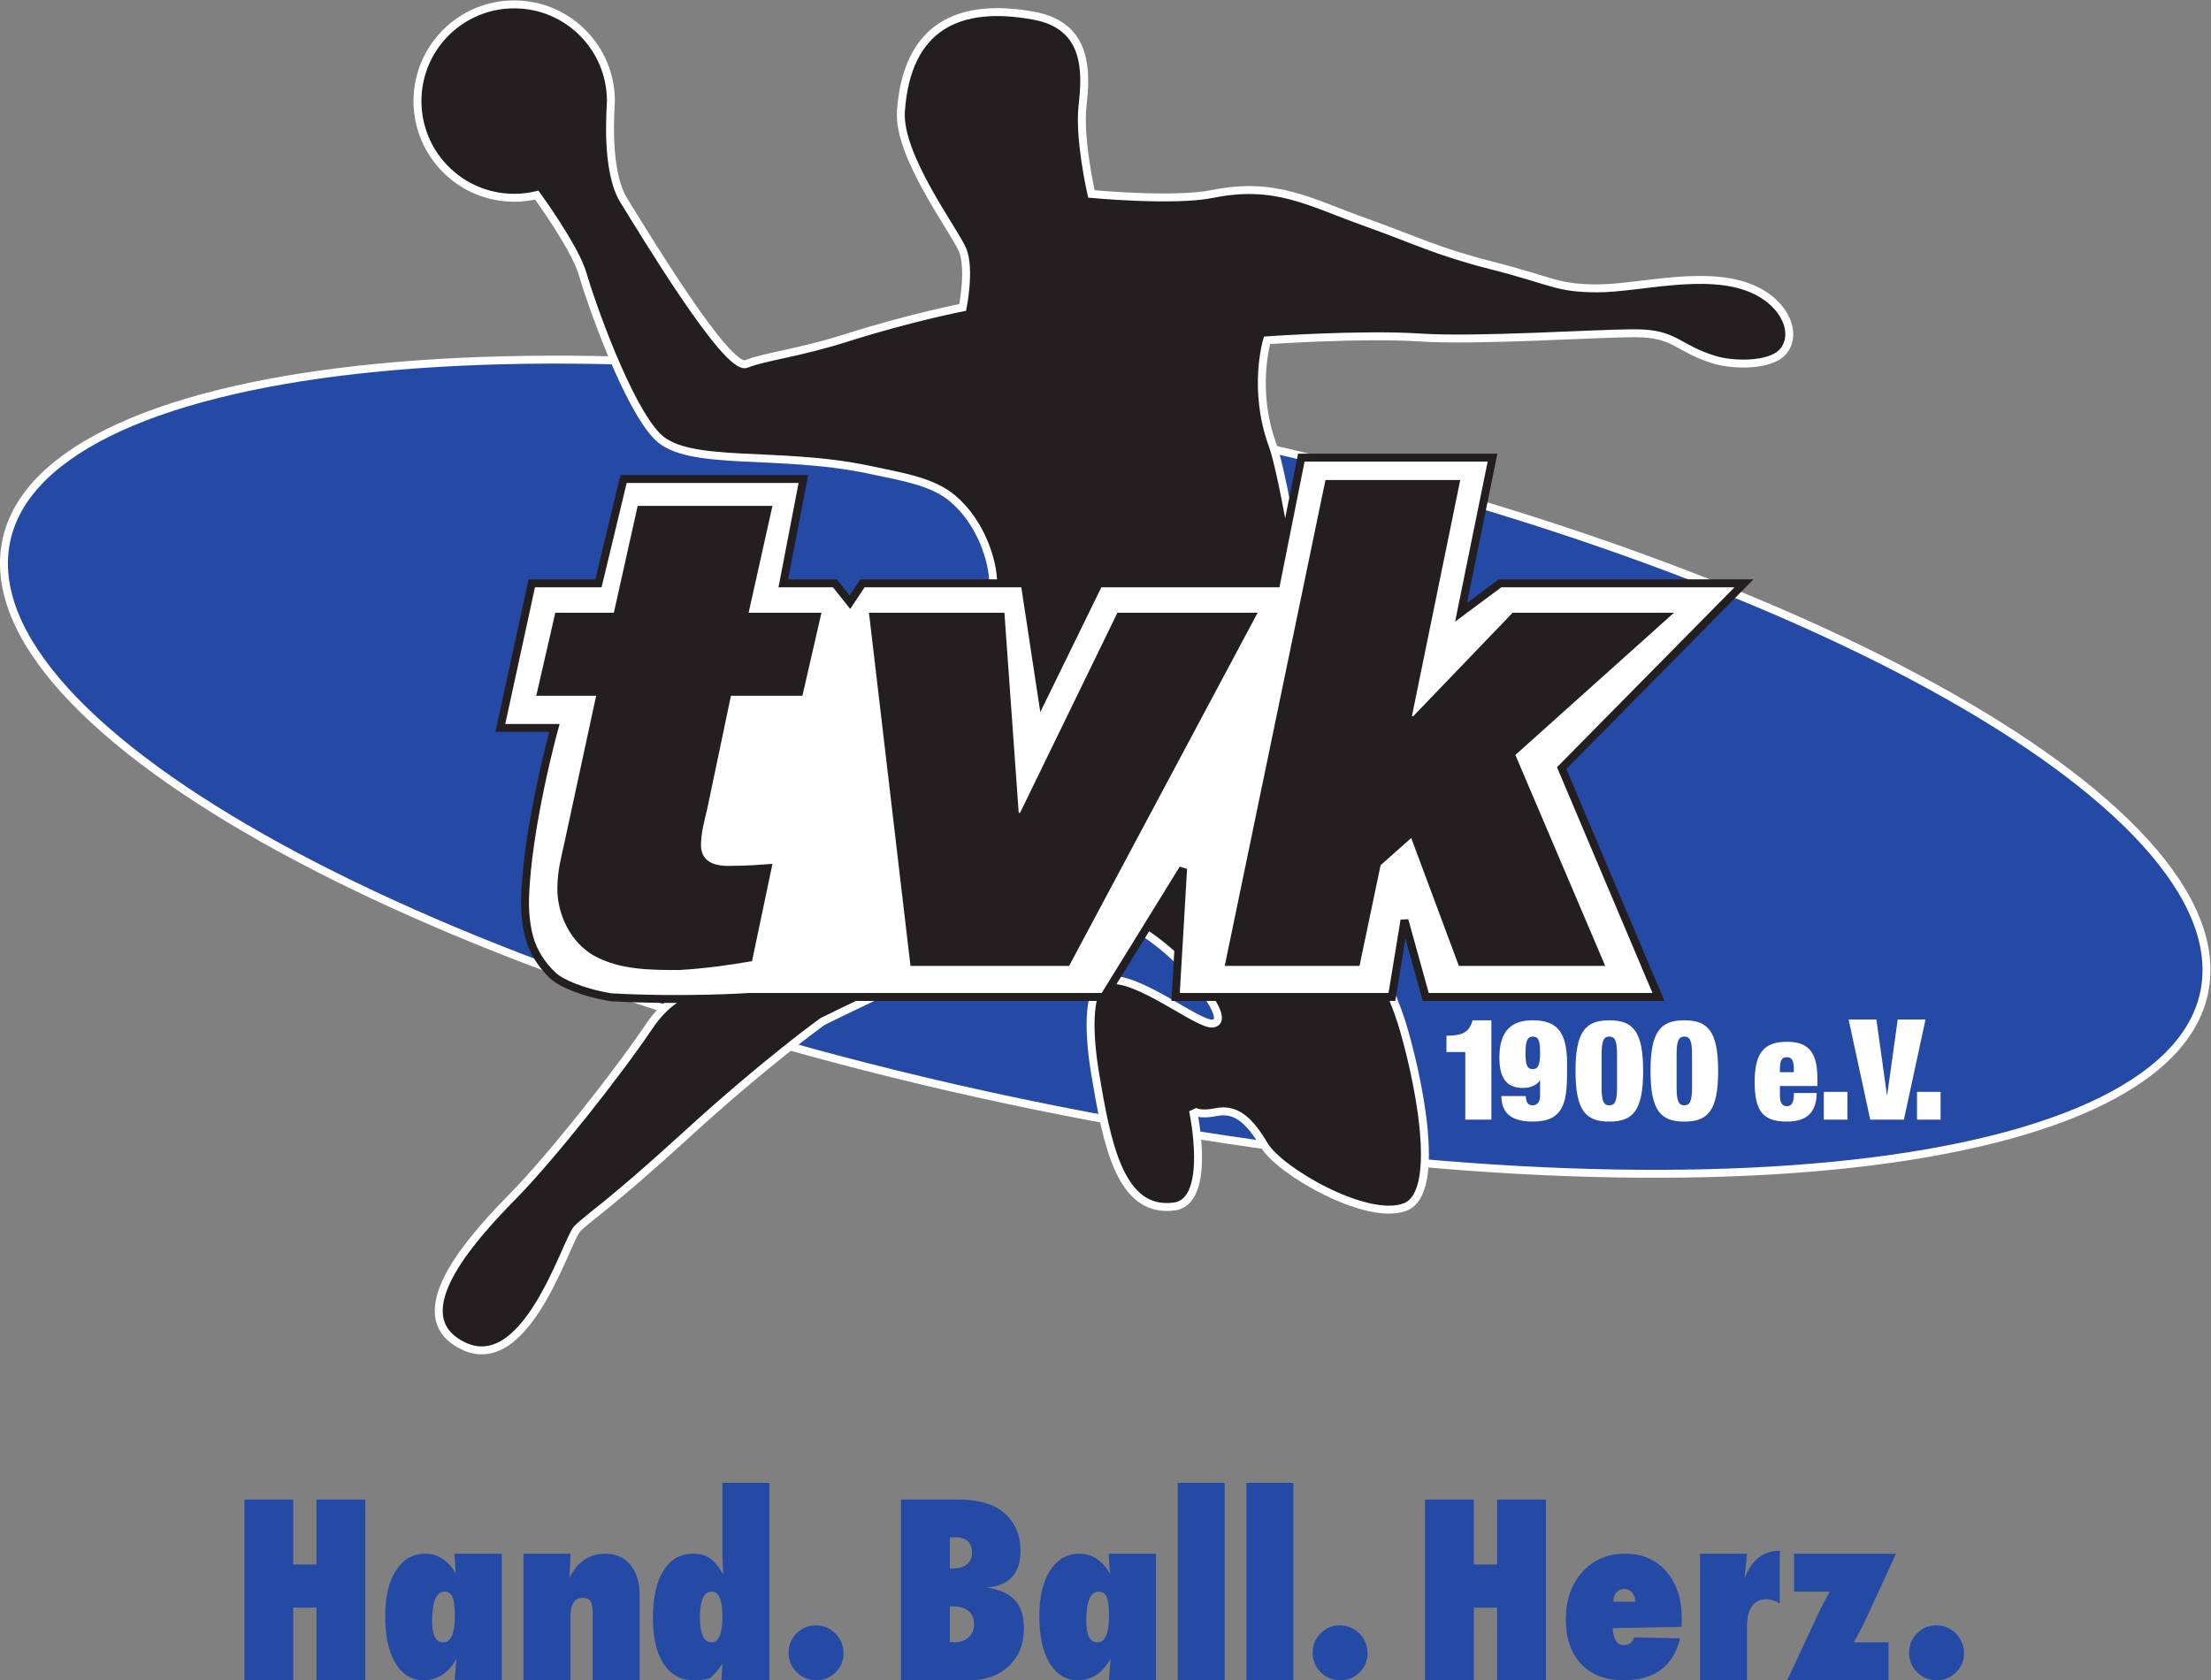 <?xml version="1.0" encoding="UTF-8" standalone="no"?> <svg xmlns:dc="http://purl.org/dc/elements/1.1/" xmlns:cc="http://creativecommons.org/ns#" xmlns:rdf="http://www.w3.org/1999/02/22-rdf-syntax-ns#" xmlns:svg="http://www.w3.org/2000/svg" xmlns="http://www.w3.org/2000/svg" xmlns:sodipodi="http://sodipodi.sourceforge.net/DTD/sodipodi-0.dtd" xmlns:inkscape="http://www.inkscape.org/namespaces/inkscape" version="1.1" id="svg2" xml:space="preserve" width="737.68" height="560.733" viewBox="0 0 737.68 560.733" sodipodi:docname="TVK_Logo_Slogan_blau.eps"><rect x="0" y="0" width="737.68" height="560.733" fill="#808080" stroke="none"/><defs id="defs6"></defs><g id="g10" inkscape:groupmode="layer" inkscape:label="ink_ext_XXXXXX" transform="matrix(1.333,0,0,-1.333,0,560.733)"><g id="g12" transform="scale(0.1)"><path d="M 10.246,2809.5 C 33.414,3292.69 1286.11,3450.48 2808.25,3161.96 4330.4,2873.43 5545.53,2247.87 5522.37,1764.68 5499.18,1281.51 4246.51,1123.72 2724.36,1412.23 1202.21,1700.76 -12.926,2326.32 10.246,2809.5" style="fill:#254aa5;fill-opacity:1;fill-rule:nonzero;stroke:none" id="path14"></path><path d="M 10.246,2809.5 C 33.414,3292.69 1286.11,3450.48 2808.25,3161.96 4330.4,2873.43 5545.53,2247.87 5522.37,1764.68 5499.18,1281.51 4246.51,1123.72 2724.36,1412.23 1202.21,1700.76 -12.926,2326.32 10.246,2809.5 Z" style="fill:none;stroke:#ffffff;stroke-width:19.843;stroke-linecap:butt;stroke-linejoin:miter;stroke-miterlimit:3.864;stroke-dasharray:none;stroke-opacity:1" id="path16"></path><path d="m 1561.75,3704 c 47.66,-76.25 258.44,-427.68 306.1,-408.62 47.66,19.06 128.19,26.3 253.79,66.27 154.38,49.11 287.95,75.32 287.95,75.32 0,0 19.07,95.33 0,142.98 -19.06,47.66 -162.64,235.51 -154.62,348.6 14.97,211.18 144.02,273.8 333.76,238.43 134.9,-25.15 130.4,-140.58 120.87,-224.39 -9.54,-83.81 22.1,-221.63 22.1,-221.63 0,0 207.41,-19.53 303.05,0 157.54,32.16 244.4,-21.18 377.85,-68.84 133.44,-47.66 182.17,-74.74 321.58,-110.29 155.28,-39.6 162.04,-57.19 264.91,-57.19 102.89,0 270.9,48.18 385.93,-0.94 84.97,-36.28 115.36,-114.82 77.19,-157.94 -32.48,-36.68 -125.78,-33.4 -169.61,-20.26 -95.31,28.6 -97.28,66.73 -200.15,66.73 -102.89,0 -396.53,-20.12 -539.52,-10.58 -142.96,9.53 -381.67,-7.02 -381.67,-7.02 0,0 -37.1,-122.86 14.02,-262.41 23.87,-65.16 70.17,-332.57 85.78,-467.09 20.9,-179.89 19.06,-501.24 19.06,-501.24 0,0 179.14,-352.67 217.27,-474.62 38.12,-121.93 105.78,-425.91 10.47,-464.04 -95.32,-38.12 -315.51,89.63 -353.64,154.39 -38.12,64.74 -72.28,92.4 -119.94,82.87 -47.65,-9.53 -58.24,4.1 -58.24,4.1 0,0 49.12,-227.33 -46.62,-240.42 -137.46,-18.81 -169.59,162.04 -198.18,331.64 -12.3,72.92 -28.37,222.27 31.51,234.33 72.94,14.04 225.46,-112.29 262.41,-108.02 51.66,5.96 -60.8,137.83 -105.27,176.73 -76.25,66.73 -169.59,121.94 -264.91,102.88 -95.32,-19.07 -224.81,-93.34 -386.85,-169.6 -162.05,-76.25 -219.24,-104.86 -219.24,-104.86 0,0 -141,-100.89 -339.19,-282 -198.2,-181.1 -245.86,-207.72 -274.46,-236.32 -28.59,-28.59 -132.92,-395.598 -303.04,-283.981 -126.31,82.883 49.77,271.021 143.11,366.341 93.34,95.31 255.78,299.88 339.59,423.79 83.81,123.91 159.54,71.34 245.33,193.29 85.79,121.93 121.94,171.57 264.92,303.03 142.98,131.48 236.31,133.45 264.91,207.73 28.6,74.29 85.79,320.14 85.79,405.92 0,51.38 -28.41,150.01 -101.81,211.82 -49.16,41.41 -119.8,53.05 -210.77,72.16 -226.79,47.66 -451.06,5.97 -527.32,82.22 -76.25,76.26 -168.53,340.39 -187.6,407.11 -19.06,66.72 -114.87,197.67 -114.87,197.67 -18.13,-4.33 -37.04,-6.62 -56.5,-6.62 -133.69,0 -242.07,108.37 -242.07,242.07 0,133.7 108.38,242.08 242.07,242.08 133.7,0 242.08,-108.38 242.08,-242.08 0,-14 -14.97,-173.25 32.69,-249.5" style="fill:#231f20;fill-opacity:1;fill-rule:nonzero;stroke:none" id="path18"></path><path d="m 1561.75,3704 c 47.66,-76.25 258.44,-427.68 306.1,-408.62 47.66,19.06 128.19,26.3 253.79,66.27 154.38,49.11 287.95,75.32 287.95,75.32 0,0 19.07,95.33 0,142.98 -19.06,47.66 -162.64,235.51 -154.62,348.6 14.97,211.18 144.02,273.8 333.76,238.43 134.9,-25.15 130.4,-140.58 120.87,-224.39 -9.54,-83.81 22.1,-221.63 22.1,-221.63 0,0 207.41,-19.53 303.05,0 157.54,32.16 244.4,-21.18 377.85,-68.84 133.44,-47.66 182.17,-74.74 321.58,-110.29 155.28,-39.6 162.04,-57.19 264.91,-57.19 102.89,0 270.9,48.18 385.93,-0.94 84.97,-36.28 115.36,-114.82 77.19,-157.94 -32.48,-36.68 -125.78,-33.4 -169.61,-20.26 -95.31,28.6 -97.28,66.73 -200.15,66.73 -102.89,0 -396.53,-20.12 -539.52,-10.58 -142.96,9.53 -381.67,-7.02 -381.67,-7.02 0,0 -37.1,-122.86 14.02,-262.41 23.87,-65.16 70.17,-332.57 85.78,-467.09 20.9,-179.89 19.06,-501.24 19.06,-501.24 0,0 179.14,-352.67 217.27,-474.62 38.12,-121.93 105.78,-425.91 10.47,-464.04 -95.32,-38.12 -315.51,89.63 -353.64,154.39 -38.12,64.74 -72.28,92.4 -119.94,82.87 -47.65,-9.53 -58.24,4.1 -58.24,4.1 0,0 49.12,-227.33 -46.62,-240.42 -137.46,-18.81 -169.59,162.04 -198.18,331.64 -12.3,72.92 -28.37,222.27 31.51,234.33 72.94,14.04 225.46,-112.29 262.41,-108.02 51.66,5.96 -60.8,137.83 -105.27,176.73 -76.25,66.73 -169.59,121.94 -264.91,102.88 -95.32,-19.07 -224.81,-93.34 -386.85,-169.6 -162.05,-76.25 -219.24,-104.86 -219.24,-104.86 0,0 -141,-100.89 -339.19,-282 -198.2,-181.1 -245.86,-207.72 -274.46,-236.32 -28.59,-28.59 -132.92,-395.598 -303.04,-283.981 -126.31,82.883 49.77,271.021 143.11,366.341 93.34,95.31 255.78,299.88 339.59,423.79 83.81,123.91 159.54,71.34 245.33,193.29 85.79,121.93 121.94,171.57 264.92,303.03 142.98,131.48 236.31,133.45 264.91,207.73 28.6,74.29 85.79,320.14 85.79,405.92 0,51.38 -28.41,150.01 -101.81,211.82 -49.16,41.41 -119.8,53.05 -210.77,72.16 -226.79,47.66 -451.06,5.97 -527.32,82.22 -76.25,76.26 -168.53,340.39 -187.6,407.11 -19.06,66.72 -114.87,197.67 -114.87,197.67 -18.13,-4.33 -37.04,-6.62 -56.5,-6.62 -133.69,0 -242.07,108.37 -242.07,242.07 0,133.7 108.38,242.08 242.07,242.08 133.7,0 242.08,-108.38 242.08,-242.08 0,-14 -14.97,-173.25 32.69,-249.5 z" style="fill:none;stroke:#ffffff;stroke-width:19.843;stroke-linecap:butt;stroke-linejoin:miter;stroke-miterlimit:3.864;stroke-dasharray:none;stroke-opacity:1" id="path20"></path><path d="m 3732.82,1403.56 v 248.66 h -47.05 c -8.44,-30.2 -25.3,-38.28 -65.34,-38.63 v -40.74 h 47.07 v -169.29 h 65.32" style="fill:#ffffff;fill-opacity:1;fill-rule:nonzero;stroke:none" id="path22"></path><path d="m 3818.23,1570.74 c 0,31.96 5.97,40.74 18.26,40.74 13.69,0 18.26,-8.78 18.26,-40.74 0,-31.95 -5.96,-40.73 -18.26,-40.73 -13.69,0 -18.26,8.78 -18.26,40.73 z m -60.41,-108.17 c 0.35,-33.01 14.39,-63.92 78.67,-63.92 74.1,0 85.7,43.54 85.7,120.12 v 27.39 c 0,81.13 -29.16,106.06 -86.05,106.06 -53.38,0 -83.24,-26.33 -83.24,-93.77 0,-58.3 23.88,-75.51 59.35,-75.51 18.97,0 36.19,7.73 41.8,19.31 h 0.7 v -39.68 c 0,-15.45 -8.42,-23.18 -17.91,-23.18 -5.98,0 -10.18,1.41 -12.99,4.91 -3.16,3.87 -4.57,9.84 -4.92,18.27 h -61.11" style="fill:#ffffff;fill-opacity:1;fill-rule:evenodd;stroke:none" id="path24"></path><path d="m 4008.72,1566.53 c 0,35.47 5.62,44.95 19.31,44.95 13.71,0 19.32,-9.48 19.32,-44.95 v -82.19 c 0,-35.47 -5.61,-44.95 -19.32,-44.95 -13.69,0 -19.31,9.48 -19.31,44.95 z m -65.32,-41.09 c 0,-100.45 26.33,-126.79 84.63,-126.79 58.3,0 84.65,26.34 84.65,126.79 0,100.45 -26.35,126.78 -84.65,126.78 -58.3,0 -84.63,-26.33 -84.63,-126.78" style="fill:#ffffff;fill-opacity:1;fill-rule:evenodd;stroke:none" id="path26"></path><path d="m 4196.43,1566.53 c 0,35.47 5.61,44.95 19.32,44.95 13.69,0 19.31,-9.48 19.31,-44.95 v -82.19 c 0,-35.47 -5.62,-44.95 -19.31,-44.95 -13.71,0 -19.32,9.48 -19.32,44.95 z m -65.33,-41.09 c 0,-100.45 26.35,-126.79 84.65,-126.79 58.3,0 84.63,26.34 84.63,126.79 0,100.45 -26.33,126.78 -84.63,126.78 -58.3,0 -84.65,-26.33 -84.65,-126.78" style="fill:#ffffff;fill-opacity:1;fill-rule:evenodd;stroke:none" id="path28"></path><path d="m 4489.81,1522.27 h -34.77 v 8.44 c 0,20.02 4.2,29.15 17.21,29.15 13.34,0 17.56,-9.13 17.56,-29.15 z m 59,-34.41 v 19.31 c 0,68.84 -25.64,91.32 -76.21,91.32 -56.89,0 -80.78,-27.4 -80.78,-100.09 0,-72.36 19.67,-99.75 80.78,-99.75 52.33,0 73.75,25.63 74.46,71.65 h -56.9 c 0,-26 -6.68,-33.02 -17.91,-33.02 -8.79,0 -17.21,5.28 -17.21,25.64 v 24.94 h 93.77" style="fill:#ffffff;fill-opacity:1;fill-rule:evenodd;stroke:none" id="path30"></path><path d="m 4564.85,1403.56 h 59 v 69.543 h -59 z" style="fill:#ffffff;fill-opacity:1;fill-rule:nonzero;stroke:none" id="path32"></path><path d="m 4681.04,1403.56 h 84.3 l 54.08,250.77 h -69.53 l -26.35,-188.95 h -0.7 l -26.35,188.95 h -69.53 l 54.08,-250.77" style="fill:#ffffff;fill-opacity:1;fill-rule:nonzero;stroke:none" id="path34"></path><path d="m 4798.17,1403.56 h 59 v 69.543 h -59 z" style="fill:#ffffff;fill-opacity:1;fill-rule:nonzero;stroke:none" id="path36"></path><path d="m 2010.81,3007.35 h -450.09 l -62.87,-261.1 h -166.79 l -78.77,-362.06 h 135.35 c 0,0 -68.26,-246.83 -73.5,-427.96 -1.22,-42.24 5.23,-90.25 20.09,-123.09 16.59,-36.67 41.19,-61.61 53.41,-72.12 17.16,-14.73 67.78,-38.86 141.65,-51.11 184.51,-10.22 346.15,0.82 346.15,0.82 h 887.6 l 198.22,321.01 -18.85,-321.01 h 541.42 l 31.43,191.94 53.22,-191.94 H 4151 l -242.23,572.87 456.37,462.65 h -610.58 l -97.64,-72.48 78.77,387.21 h -478.56 l -62.87,-314.73 h -443.8 l -141.64,-289.57 -44.01,289.57 h -406.07 l -31.44,-47.34 -37.72,47.34 h -129.07 l 50.3,261.1" style="fill:#ffffff;fill-opacity:1;fill-rule:nonzero;stroke:none" id="path38"></path><path d="m 2010.81,3007.35 h -450.09 l -62.87,-261.1 h -166.79 l -78.77,-362.06 h 135.35 c 0,0 -68.26,-246.83 -73.5,-427.96 -1.22,-42.24 5.23,-90.25 20.09,-123.09 16.59,-36.67 41.19,-61.61 53.41,-72.12 17.16,-14.73 67.78,-38.86 141.65,-51.11 184.51,-10.22 346.15,0.82 346.15,0.82 h 887.6 l 198.22,321.01 -18.85,-321.01 h 541.42 l 31.43,191.94 53.22,-191.94 H 4151 l -242.23,572.87 456.37,462.65 h -610.58 l -97.64,-72.48 78.77,387.21 h -478.56 l -62.87,-314.73 h -443.8 l -141.64,-289.57 -44.01,289.57 h -406.07 l -31.44,-47.34 -37.72,47.34 h -129.07 z" style="fill:none;stroke:#231f20;stroke-width:19.843;stroke-linecap:butt;stroke-linejoin:miter;stroke-miterlimit:3.864;stroke-dasharray:none;stroke-opacity:1" id="path40"></path><path d="m 1933.39,2940.08 h -337.34 l -59.62,-267.49 H 1389.9 l -47.7,-207.85 h 149.93 l -78.37,-362.89 c -8.52,-40.89 -18.75,-73.26 -18.75,-120.96 0,-64.74 34.08,-134.59 92.01,-166.97 64.74,-35.78 141.4,-35.78 212.96,-35.78 61.33,3.41 122.67,11.94 182.3,22.15 l 51.11,243.63 c -27.26,-1.7 -56.23,-5.1 -110.74,-5.1 -52.82,0 -68.15,23.84 -68.15,52.81 0,28.96 8.52,59.63 15.33,88.59 l 59.63,284.52 h 178.89 l 47.7,207.85 h -182.29 l 59.63,267.49" style="fill:#231f20;fill-opacity:1;fill-rule:nonzero;stroke:none" id="path42"></path><path d="M 3147.78,2672.59 H 2796.8 l -243.62,-500.88 h -3.41 l -35.78,500.88 h -339.03 l 103.92,-884.22 h 396.96 l 471.94,884.22" style="fill:#231f20;fill-opacity:1;fill-rule:nonzero;stroke:none" id="path44"></path><path d="m 3065.4,1788.37 h 337.34 l 52.81,252.14 76.66,68.15 119.26,-320.29 h 366.31 l -224.9,528.15 396.97,356.07 h -403.77 l -248.75,-258.96 h -3.42 l 120.98,591.19 H 3317.54 L 3065.4,1788.37" style="fill:#231f20;fill-opacity:1;fill-rule:nonzero;stroke:none" id="path46"></path><path d="M 914.277,0 H 792.109 v 181.871 h -58.3 V 0 H 611.641 V 452.5 H 733.809 V 290 h 58.3 V 452.5 H 914.277 V 0" style="fill:#254aa5;fill-opacity:1;fill-rule:nonzero;stroke:none" id="path48"></path><path d="m 1138.42,161.84 c 0,10.922 -0.46,20.199 -1.37,27.832 -0.92,7.637 -2.41,13.867 -4.44,18.699 -2.04,4.809 -4.69,8.27 -7.95,10.359 -3.26,2.09 -7.23,3.141 -11.92,3.141 -20.8,0 -31.19,-24.652 -31.19,-73.941 0,-35.301 9.27,-52.93 27.82,-52.93 19.37,0 29.05,22.27 29.05,66.84 z M 1255.92,0 h -117.8 c 0.98,10.539 1.76,20.602 2.34,30.172 0.59,9.57 1.18,17.289 1.76,23.148 C 1121.9,17.77 1094.64,0 1060.46,0 c -29.7,0 -53.24,14.25 -70.624,42.77 -17.199,28.332 -25.793,67.54 -25.793,117.641 0,48.399 8.965,86.481 26.895,114.25 17.932,28.141 42.372,42.211 73.302,42.211 31.72,0 57.33,-16.699 76.82,-50.101 -0.39,3.91 -0.68,7.332 -0.88,10.261 -0.19,2.93 -0.39,5.367 -0.59,7.321 l -1.17,18.457 -0.88,14.062 h 118.38 V 0" style="fill:#254aa5;fill-opacity:1;fill-rule:nonzero;stroke:none" id="path50"></path><path d="m 1600.96,0 h -117.5 v 167.582 c 0,14.449 -1.8,24.508 -5.42,30.168 -3.61,5.672 -9.89,8.5 -18.85,8.5 -20.9,0 -31.35,-15.531 -31.35,-46.59 V 0 h -117.5 v 316.871 h 117.5 c -0.2,-7.812 -0.39,-15.039 -0.59,-21.68 -0.19,-6.64 -0.49,-12.793 -0.88,-18.453 l -1.17,-20.218 c 20.22,40.23 49.95,60.351 89.2,60.351 27.28,0 48.47,-9.289 63.58,-27.84 15.32,-18.562 22.98,-44.39 22.98,-77.5 V 0" style="fill:#254aa5;fill-opacity:1;fill-rule:nonzero;stroke:none" id="path52"></path><path d="m 1751.9,157.871 c 0,-41.922 9.67,-62.871 29,-62.871 18.17,0 27.25,21.609 27.25,64.852 0,41.347 -8.79,62.019 -26.37,62.019 -19.92,0 -29.88,-21.34 -29.88,-64 z M 1805.81,0 c 0.19,3.32 0.39,7.129 0.58,11.422 0.2,4.297 0.49,9.277 0.88,14.938 0.39,3.519 0.68,8.891 0.88,16.121 C 1796.82,24.121 1785.79,11.32 1775.04,4.102 1764.5,1.359 1751.51,0 1736.08,0 c -31.84,0 -56.84,13.691 -75,41.082 -17.97,27.387 -26.95,65.477 -26.95,114.258 0,51.211 8.79,90.898 26.36,119.039 17.58,28.32 42.39,42.492 74.42,42.492 17.58,0 31.74,-3.902 42.48,-11.723 11.33,-7.808 22.26,-21.378 32.81,-40.718 -0.59,10.16 -0.88,16.308 -0.88,18.461 l -1.17,31.929 v 179.551 h 117.5 V 0 h -119.84" style="fill:#254aa5;fill-opacity:1;fill-rule:nonzero;stroke:none" id="path54"></path><path d="m 2111.31,67.129 c 0,-18.457 -6.74,-34.258 -20.22,-47.41 C 2077.98,6.57 2061.96,0 2043,0 c -18.77,0 -35.08,6.672 -48.96,20.02 -13.49,13.539 -20.23,29.93 -20.23,49.172 0,18.84 6.64,34.938 19.94,48.289 13.29,13.34 29.31,20.02 48.08,20.02 19.35,0 35.76,-6.879 49.26,-20.609 13.48,-13.551 20.22,-30.141 20.22,-49.762" style="fill:#254aa5;fill-opacity:1;fill-rule:nonzero;stroke:none" id="path56"></path><path d="m 2377.31,95.602 c 2.34,-0.203 4.39,-0.359 6.15,-0.461 1.76,-0.09 3.22,-0.141 4.4,-0.141 15.23,0 27.39,4.121 36.47,12.379 9.08,8.25 13.62,19.332 13.62,33.223 0,13.886 -4.54,24.769 -13.62,32.617 -9.08,7.851 -21.53,11.781 -37.35,11.781 h -9.67 z m 0,184.398 h 8.2 c 14.65,0 26.22,3.422 34.72,10.25 8.5,6.84 12.74,16.41 12.74,28.711 0,26.168 -14.35,39.258 -43.06,39.258 -1.37,0 -3.08,-0.047 -5.13,-0.149 -2.05,-0.09 -4.54,-0.238 -7.47,-0.441 z M 2255.14,0 v 452.5 h 142.09 c 53.13,0 92.48,-11.73 118.07,-35.168 25.97,-24.043 38.96,-55.113 38.96,-93.203 0,-56.66 -28.12,-87.34 -84.37,-92.02 32.03,-4.687 55.52,-15.25 70.46,-31.648 14.94,-16.422 22.41,-40.063 22.41,-70.922 0,-38.887 -12.6,-70.148 -37.79,-93.789 C 2499.97,11.91 2467.06,0 2426.24,0 h -171.1" style="fill:#254aa5;fill-opacity:1;fill-rule:nonzero;stroke:none" id="path58"></path><path d="m 2775.77,161.84 c 0,10.922 -0.46,20.199 -1.38,27.832 -0.92,7.637 -2.4,13.867 -4.43,18.699 -2.04,4.809 -4.69,8.27 -7.95,10.359 -3.26,2.09 -7.24,3.141 -11.93,3.141 -20.8,0 -31.19,-24.652 -31.19,-73.941 0,-35.301 9.27,-52.93 27.82,-52.93 19.37,0 29.06,22.27 29.06,66.84 z M 2893.27,0 h -117.81 c 0.98,10.539 1.76,20.602 2.35,30.172 0.58,9.57 1.17,17.289 1.76,23.148 C 2759.24,17.77 2731.99,0 2697.81,0 c -29.71,0 -53.24,14.25 -70.63,42.77 -17.19,28.332 -25.79,67.54 -25.79,117.641 0,48.399 8.97,86.481 26.9,114.25 17.93,28.141 42.36,42.211 73.3,42.211 31.72,0 57.32,-16.699 76.81,-50.101 -0.39,3.91 -0.68,7.332 -0.88,10.261 -0.19,2.93 -0.39,5.367 -0.58,7.321 l -1.17,18.457 -0.88,14.062 h 118.38 V 0" style="fill:#254aa5;fill-opacity:1;fill-rule:nonzero;stroke:none" id="path60"></path><path d="m 2947.68,0 h 117.5 v 494.371 h -117.5 z" style="fill:#254aa5;fill-opacity:1;fill-rule:nonzero;stroke:none" id="path62"></path><path d="m 3119.65,0 h 117.5 v 494.371 h -117.5 z" style="fill:#254aa5;fill-opacity:1;fill-rule:nonzero;stroke:none" id="path64"></path><path d="m 3422.88,67.129 c 0,-18.457 -6.75,-34.258 -20.23,-47.41 C 3389.55,6.57 3373.52,0 3354.57,0 c -18.77,0 -35.09,6.672 -48.97,20.02 -13.49,13.539 -20.22,29.93 -20.22,49.172 0,18.84 6.64,34.938 19.93,48.289 13.29,13.34 29.31,20.02 48.08,20.02 19.35,0 35.77,-6.879 49.26,-20.609 13.48,-13.551 20.23,-30.141 20.23,-49.762" style="fill:#254aa5;fill-opacity:1;fill-rule:nonzero;stroke:none" id="path66"></path><path d="m 3869.34,0 h -122.17 v 181.871 h -58.3 V 0 H 3566.7 v 452.5 h 122.17 V 290 h 58.3 v 162.5 h 122.17 V 0" style="fill:#254aa5;fill-opacity:1;fill-rule:nonzero;stroke:none" id="path68"></path><path d="m 4092.88,196.871 c 0,4.649 -0.69,8.918 -2.05,12.789 -1.37,3.879 -3.28,7.219 -5.72,10.012 -2.44,2.797 -5.32,5 -8.64,6.637 -3.32,1.621 -6.93,2.441 -10.84,2.441 -8.2,0 -14.84,-2.988 -19.92,-8.969 -5.08,-5.972 -7.62,-13.609 -7.62,-22.91 z m -2.66,-89.531 114.84,-2.34 c -8.2,-34.828 -24.17,-61.031 -47.9,-78.621 C 4133.43,8.789 4102.43,0 4064.15,0 c -45.33,0 -80.87,13.512 -106.65,40.551 -25.6,27.418 -38.39,64.879 -38.39,112.398 0,48.25 13.77,87.582 41.31,118.012 27.54,30.609 63.09,45.91 106.66,45.91 43.35,0 77.92,-14.812 103.71,-44.43 25.78,-29.832 38.67,-69.359 38.67,-118.601 l -0.59,-20.09 -172.26,-3.129 c 1.36,-28.34 10.54,-42.5 27.54,-42.5 13.28,0 21.97,6.41 26.07,19.219" style="fill:#254aa5;fill-opacity:1;fill-rule:nonzero;stroke:none" id="path70"></path><path d="m 4372.64,0 h -117.5 v 316.871 h 117.5 l -6.15,-61.812 c 17.77,46.211 47.17,69.312 88.18,69.312 V 192.52 c -12.89,7.031 -23.83,10.539 -32.81,10.539 -15.82,0 -27.98,-5.719 -36.47,-17.137 -8.5,-11.434 -12.75,-28.082 -12.75,-49.961 V 0" style="fill:#254aa5;fill-opacity:1;fill-rule:nonzero;stroke:none" id="path72"></path><path d="m 4726.86,0 h -253.71 l 76.76,164.211 c 3.71,8.187 8.05,17.019 13.03,26.488 4.98,9.461 10.6,19.852 16.85,31.172 h -89.36 v 95 h 255.18 L 4670.9,154.73 c -8.79,-19.031 -19.14,-38.941 -31.05,-59.73 h 87.01 V 0" style="fill:#254aa5;fill-opacity:1;fill-rule:nonzero;stroke:none" id="path74"></path><path d="m 4915.79,67.129 c 0,-18.457 -6.75,-34.258 -20.23,-47.41 C 4882.46,6.57 4866.43,0 4847.48,0 c -18.77,0 -35.09,6.672 -48.97,20.02 -13.49,13.539 -20.22,29.93 -20.22,49.172 0,18.84 6.64,34.938 19.93,48.289 13.29,13.34 29.31,20.02 48.08,20.02 19.35,0 35.77,-6.879 49.26,-20.609 13.48,-13.551 20.23,-30.141 20.23,-49.762" style="fill:#254aa5;fill-opacity:1;fill-rule:nonzero;stroke:none" id="path76"></path></g></g></svg> 